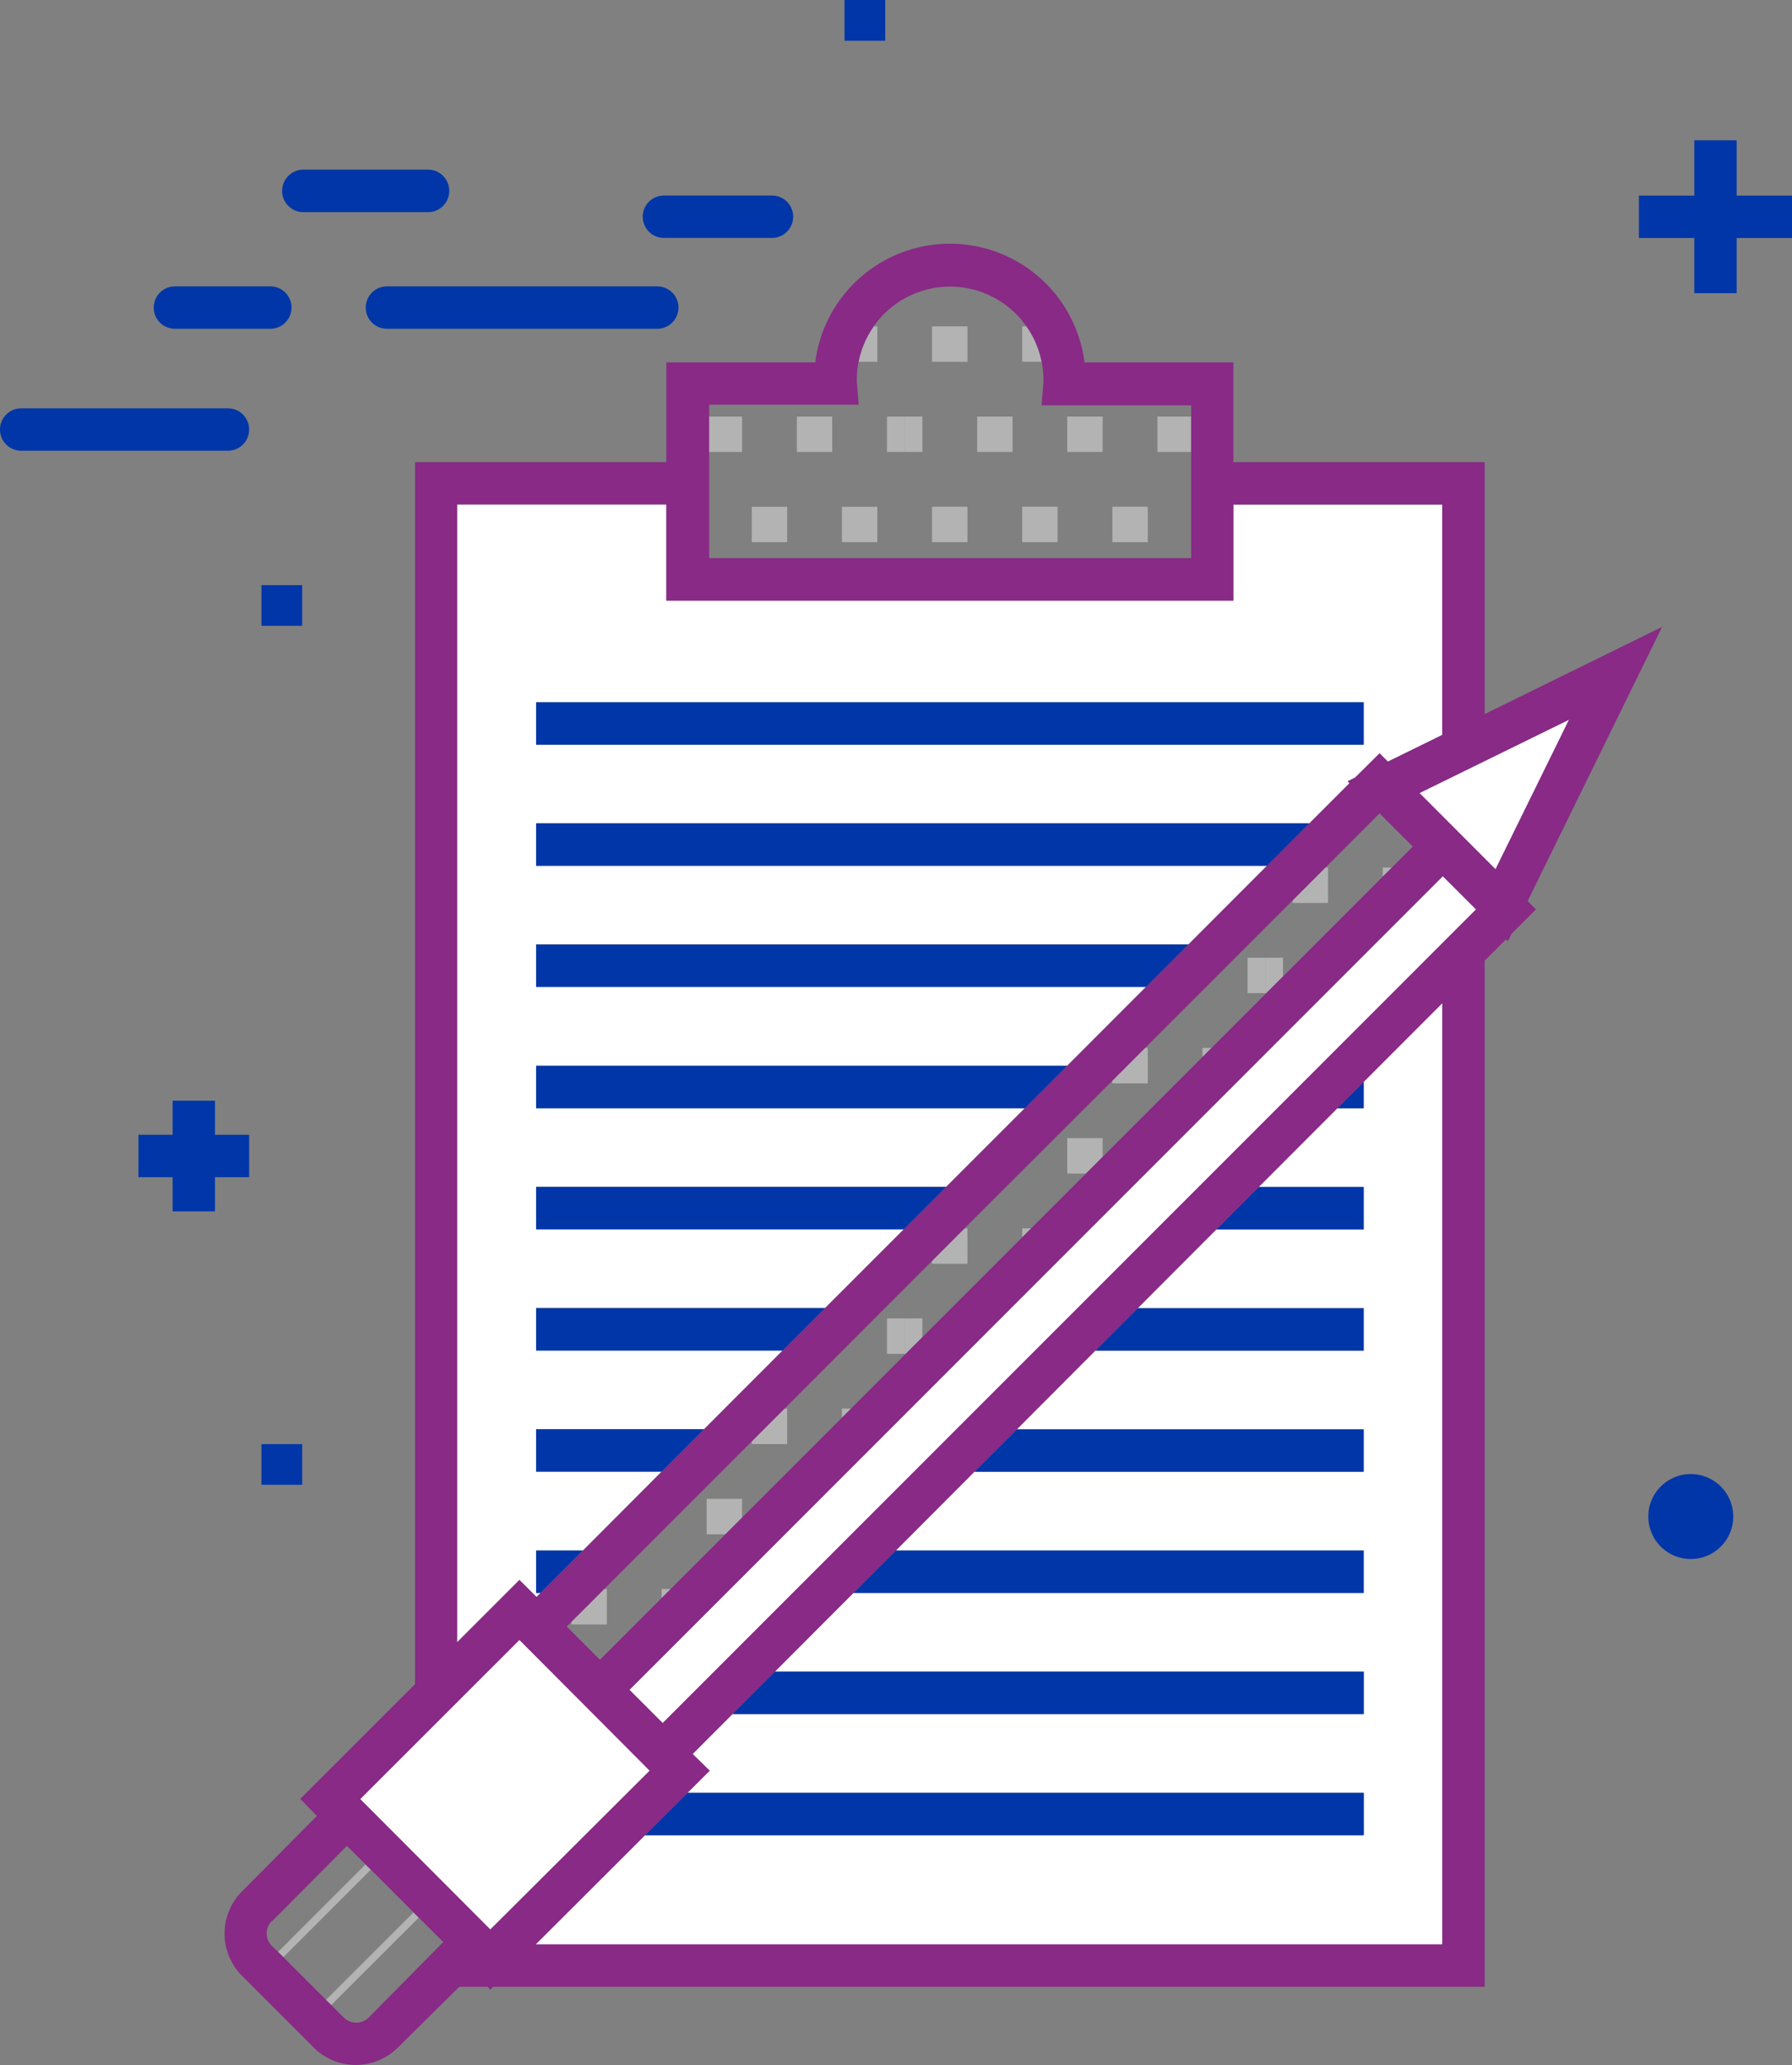 <svg xmlns="http://www.w3.org/2000/svg" viewBox="0 0 215.63 248.44"><rect x="0" y="0" width="215.63" height="248.44" fill="#808080" stroke="none"/><defs><style>.ba903aea-f0e0-452c-a8f5-8d0a82350b30{fill:#fff}.a7e74921-839c-41a0-ab3f-56a8a3faf815{fill:#b3b3b3}.fc6e5b81-b3e8-4887-b539-fe0dcbdf204a{fill:#0036a8}</style></defs><g id="a94abed4-a447-4f1d-a4d0-4ac3f72e8ec4" data-name="Layer 2"><g id="b1700bce-c23f-4c35-ada9-496e925f8ea9" data-name="Layer 1"><path d="M38.9 229.36l5.1-5.07-2.23-2.24-9 9.06h-.05a2.1 2.1 0 00.05 3l.71.71 5.45-5.46zm2.45 13.36a2.13 2.13 0 002.95 0l9-9.1-2.93-2.93-10.53 10.52zm-7.27-7.27l5.13 5.14 10.54-10.53-5.14-5.14-10.53 10.53zM85.31 48.68v1.43h4v4.26h-4v12.77h58V54.37h-4.06v-4.26h4.06v-1.4h-18l.23-2.76v-.24a11.3 11.3 0 00-.22-2.19H123v-4.26h.51a11.21 11.21 0 00-18.37 0h.43v4.26h-2.26a11.29 11.29 0 00-.21 2.19v.21l.23 2.76h-18zM111 54.37h-2.13v-4.26H111zm-2.14 0h-2.12v-4.26h2.12zm3.3 10.85V61h4.26v4.26zm5.43-10.85v-4.26h4.26v4.26zM138.11 61v4.26h-4.26V61zm-9.69-10.85h4.26v4.26h-4.26zM127.26 61v4.26H123V61zm-10.85-21.7v4.26h-4.26v-4.3zM105.57 61v4.26h-4.26V61zm-9.69-10.89h4.26v4.26h-4.26zM94.72 61v4.26h-4.26V61zm-.32 108.45h.32v4.26h-4.26v-.32L72.7 191.15h.3v4.26h-4.24v-.32l-.61.61 4 4 7.46-7.46v-1.09h1.09l6.59-6.59H85v-4.26h4.26v2.26l12-12v-1.09h1.09l6.58-6.59h-.12v-4.28H111v2.26l12-12v-1.08h1.08l6.59-6.59h-2.25v-4.26h4.26v2.25l12-12v-1.08h1.08l6.59-6.59h-.12v-4.26h2.13v2.25l12-12v-1.09h1.09l2.52-2.52-4-4-6.52 6.52h.32v4.26h-4.26v-.32l-17.76 17.76h.33v4.26h-4.26V130l-17.77 17.77h.33V152h-4.26v-.32zm55.72-54.24h2.12v4.26h-2.12zm-41.27 47.65h-2.12v-4.26h2.12z" fill="none"/><path class="ba903aea-f0e0-452c-a8f5-8d0a82350b30" d="M170.8 95.4l9.17 9.17 8.85-18-18.02 8.83z"/><path class="ba903aea-f0e0-452c-a8f5-8d0a82350b30" transform="rotate(-45 126.681 156.347)" d="M57.47 153.52h138.42v5.66H57.47z"/><path class="ba903aea-f0e0-452c-a8f5-8d0a82350b30" d="M173.55 233.9V120.67l-9.46 9.47v3.18h-3.18l-9.45 9.47h12.63v5.1h-17.73l-9.46 9.48h27.19v5.1H131.8l-9.45 9.47h41.74v5.1h-46.84l-9.46 9.48h56.3v5.1h-61.4l-9.46 9.47h70.87v5.1H88.14l-4.8 4.81 2.06 2-2.68 2.67h81.38v5.1H77.61L64.45 233.9h109.1z"/><path class="a7e74921-839c-41a0-ab3f-56a8a3faf815" d="M166.39 105.45l1.09-1.09h-1.09v1.09zm-12.01 9.76h-2.13v4.26h.12l2.01-2.01v-2.25zm5.42-6.59v-4.26h-.32l-3.94 3.94v.32h4.26zm-15.1 18.52l1.08-1.08h-1.08v1.08zm5.42-11.93h2.12v4.26h-2.12zm-12.01 15.11v-4.26h-.33l-3.93 3.93v.33h4.26zm-9.69 6.59v4.26h2.25l2.01-2.01v-2.25h-4.26zM123 148.84l1.08-1.08H123v1.08zm-12.01 9.76h-2.13v4.26h.12l2.01-2v-2.26zm5.42-6.58v-4.26h-.33l-3.93 3.93v.33h4.26zm-9.68 6.58h2.12v4.26h-2.12zm32.54-108.49h4.06v4.26h-4.06zm-10.85 0h4.26v4.26h-4.26zm5.43 10.85h4.26v4.26h-4.26zM123 43.52h2.34a11.12 11.12 0 00-1.83-4.26H123zm0 17.44h4.26v4.26H123zm-10.85 0h4.26v4.26h-4.26zm5.43-10.85h4.26v4.26h-4.26zm-8.72 0h2.13v4.26h-2.13zm3.29-10.85h4.26v4.26h-4.26zm-5.42 10.85h2.12v4.26h-2.12zm-10.85 0h4.26v4.26h-4.26zm-10.57 0h3.98v4.26h-3.98zm20.26-10.85h-.43a11.28 11.28 0 00-1.83 4.26h2.26zm-4.26 21.7h4.26v4.26h-4.26zm-10.85 0h4.26v4.26h-4.26zm10.85 109.58l1.08-1.09h-1.08v1.09zm-6.59 3.17v-4.26h-.33l-3.93 3.94v.32h4.26zm-9.69 6.59v4.26h2.26l2-2v-2.26h-4.26zm-5.42 11.94l1.09-1.09h-1.09v1.09zm-6.59 3.17v-4.26h-.32l-3.94 3.94v.32h4.26z"/><path class="ba903aea-f0e0-452c-a8f5-8d0a82350b30" d="M62.5 190.06l2.06 2.05.49-.49h-.54v-5.1h5.64l9.47-9.52H64.51v-5.1h20.21l9.46-9.47H64.51v-5.1h34.77l9.48-9.48H64.51v-5.1h49.34l9.47-9.47H64.51v-5.1h63.91l9.48-9.49H64.51v-5.1H143l9.46-9.47H64.51v-5.1h93.05l4.83-4.83-.23-.23.91-.45 2.93-2.89 1 1 6.54-3.21V60.69h-25.13v11.56H80.18V60.68H55v136.88zM164.09 89.58H64.51v-5.1h99.58z"/><path class="a7e74921-839c-41a0-ab3f-56a8a3faf815" d="M44.61 224.92l-.64-.63-5.07 5.07-5.45 5.46.63.63 10.53-10.53z"/><path class="a7e74921-839c-41a0-ab3f-56a8a3faf815" transform="rotate(-44.96 44.802 235.645)" d="M37.35 235.19h14.89v.89H37.35z"/><path class="ba903aea-f0e0-452c-a8f5-8d0a82350b30" d="M59 232.11L78.18 213 62.5 197.27l-19.16 19.15L59 232.11z"/><path class="fc6e5b81-b3e8-4887-b539-fe0dcbdf204a" d="M64.51 84.48h99.58v5.1H64.51zm0 14.58v5.1h87.95l5.1-5.1H64.51zm0 14.57v5.1h73.39l5.1-5.1H64.51zm0 14.59v5.1h58.81l5.1-5.1H64.51zm99.58 19.67v-5.1h-12.63l-5.1 5.1h17.73zm-99.58-5.1v5.1h44.25l5.09-5.1H64.51zm99.58 19.68v-5.1H136.9l-5.1 5.1h32.29zm-99.58-5.1v5.1h29.67l5.1-5.1H64.51zm99.58 19.67v-5.1h-41.74l-5.1 5.1h46.84zm-99.58-5.1v5.1h15.11l5.1-5.1H64.51zm99.58 19.68v-5.1h-56.3l-5.1 5.1h61.4zm0-61.48l-3.18 3.18h3.18v-3.18zm-99.58 56.38v5.1h.54l5.09-5.1h-5.63zm99.59 19.67v-5.1H93.23l-5.09 5.1h75.96zm0 14.58v-5.1H82.72l-5.11 5.1h86.49z"/><path d="M200 75.41L178.65 85.9V55.59h-30.24v-12H130.5a16.33 16.33 0 00-32.4 0H80.18v12H49.94v147l-13.81 13.8 2 2.06-9 9.06a7.2 7.2 0 000 10.18l8.61 8.61a7.17 7.17 0 0010.14 0l7.38-7.3h3.41l.33.34.34-.34h119.31V115.56l2.56-2.56.23.23.45-.91 2.93-2.93-1-1zM64.45 233.9l13.16-13.13 5.11-5.1L85.4 213l-2.06-2 4.8-4.81 5.1-5.1 9.45-9.47 5.1-5.1 9.46-9.48 5.1-5.1 9.45-9.47 5.1-5.1 9.46-9.48 5.1-5.1 9.46-9.47 3.17-3.18 9.46-9.47V233.9zm-31.71.21a2.1 2.1 0 01-.05-3h.05l9-9.06 2.26 2.24.64.63 5.14 5.14.63.63 2.93 2.93-9 9.1a2.13 2.13 0 01-2.95 0l-1.51-1.51-.63-.62-5.13-5.14-.63-.63zM55 60.68h25.18v11.57h68.23V60.69h25.13v27.72L167 91.62l-1-1-2.93 2.93-.91.45.23.23-4.83 4.83-5.1 5.1-9.46 9.47-5.1 5.1-9.48 9.49-5.1 5.1-9.47 9.47-5.09 5.1-9.48 9.48-5.1 5.1-9.46 9.47-5.1 5.1-9.47 9.48-5.1 5.1-.49.49-2.06-2.05-7.5 7.5zm45.56-12h2.77l-.23-2.76v-.21a11.22 11.22 0 0120.41-6.45 11.12 11.12 0 011.83 4.26 11.3 11.3 0 01.22 2.19V46l-.23 2.76h18v18.38h-58V48.68zm11.59 103l3.93-3.94L133.85 130l3.93-3.93 17.76-17.76 3.94-3.94 6.52-6.53 4 4-2.52 2.52-1.09 1.09-12 12-2 2-6.59 6.59-1.08 1.08-12 12-2 2-6.59 6.59-1.13 1.13-12 12-2 2-6.58 6.59-1.09 1.09-12 12-2 2-6.59 6.59-1.09 1.09-7.46 7.46-4-4 .61-.61 3.94-3.94 17.76-17.76 3.94-3.94zM62.5 197.27L78.18 213 59 232.11l-15.66-15.69zm17.24 10l-4-4 97.87-97.88 4 4zM170.8 95.4l18-8.83-8.85 18z" fill="#882a86"/><path class="fc6e5b81-b3e8-4887-b539-fe0dcbdf204a" d="M101.62 0h4.9v4.9h-4.9zM31.46 173.72h4.9v4.89h-4.9zm0-103.33h4.9v4.89h-4.9zm4.89-44.87h15.31a2.56 2.56 0 000-5.11H36.35a2.56 2.56 0 000 5.11zm42.74 14.03a2.55 2.55 0 000-5.1H46.56a2.55 2.55 0 000 5.1zm.8-16.03a2.55 2.55 0 100 5.1h13a2.55 2.55 0 000-5.1zM21.05 39.55h11.48a2.55 2.55 0 000-5.1H21.05a2.55 2.55 0 000 5.1zM2.55 54.22h24.88a2.55 2.55 0 000-5.1H2.55a2.55 2.55 0 000 5.1zm206.42-30.69v-6.66h-5.1v6.66h-6.66v5.1h6.66v6.64h5.1v-6.64h6.66v-5.1h-6.66zM20.77 132.41v4.1h-4.11v5.1h4.11v4.11h5.1v-4.11h4.11v-5.1h-4.11v-4.1h-5.1zm182.68 44.91a5.11 5.11 0 105.11 5.12 5.11 5.11 0 00-5.11-5.12z"/></g></g></svg>
